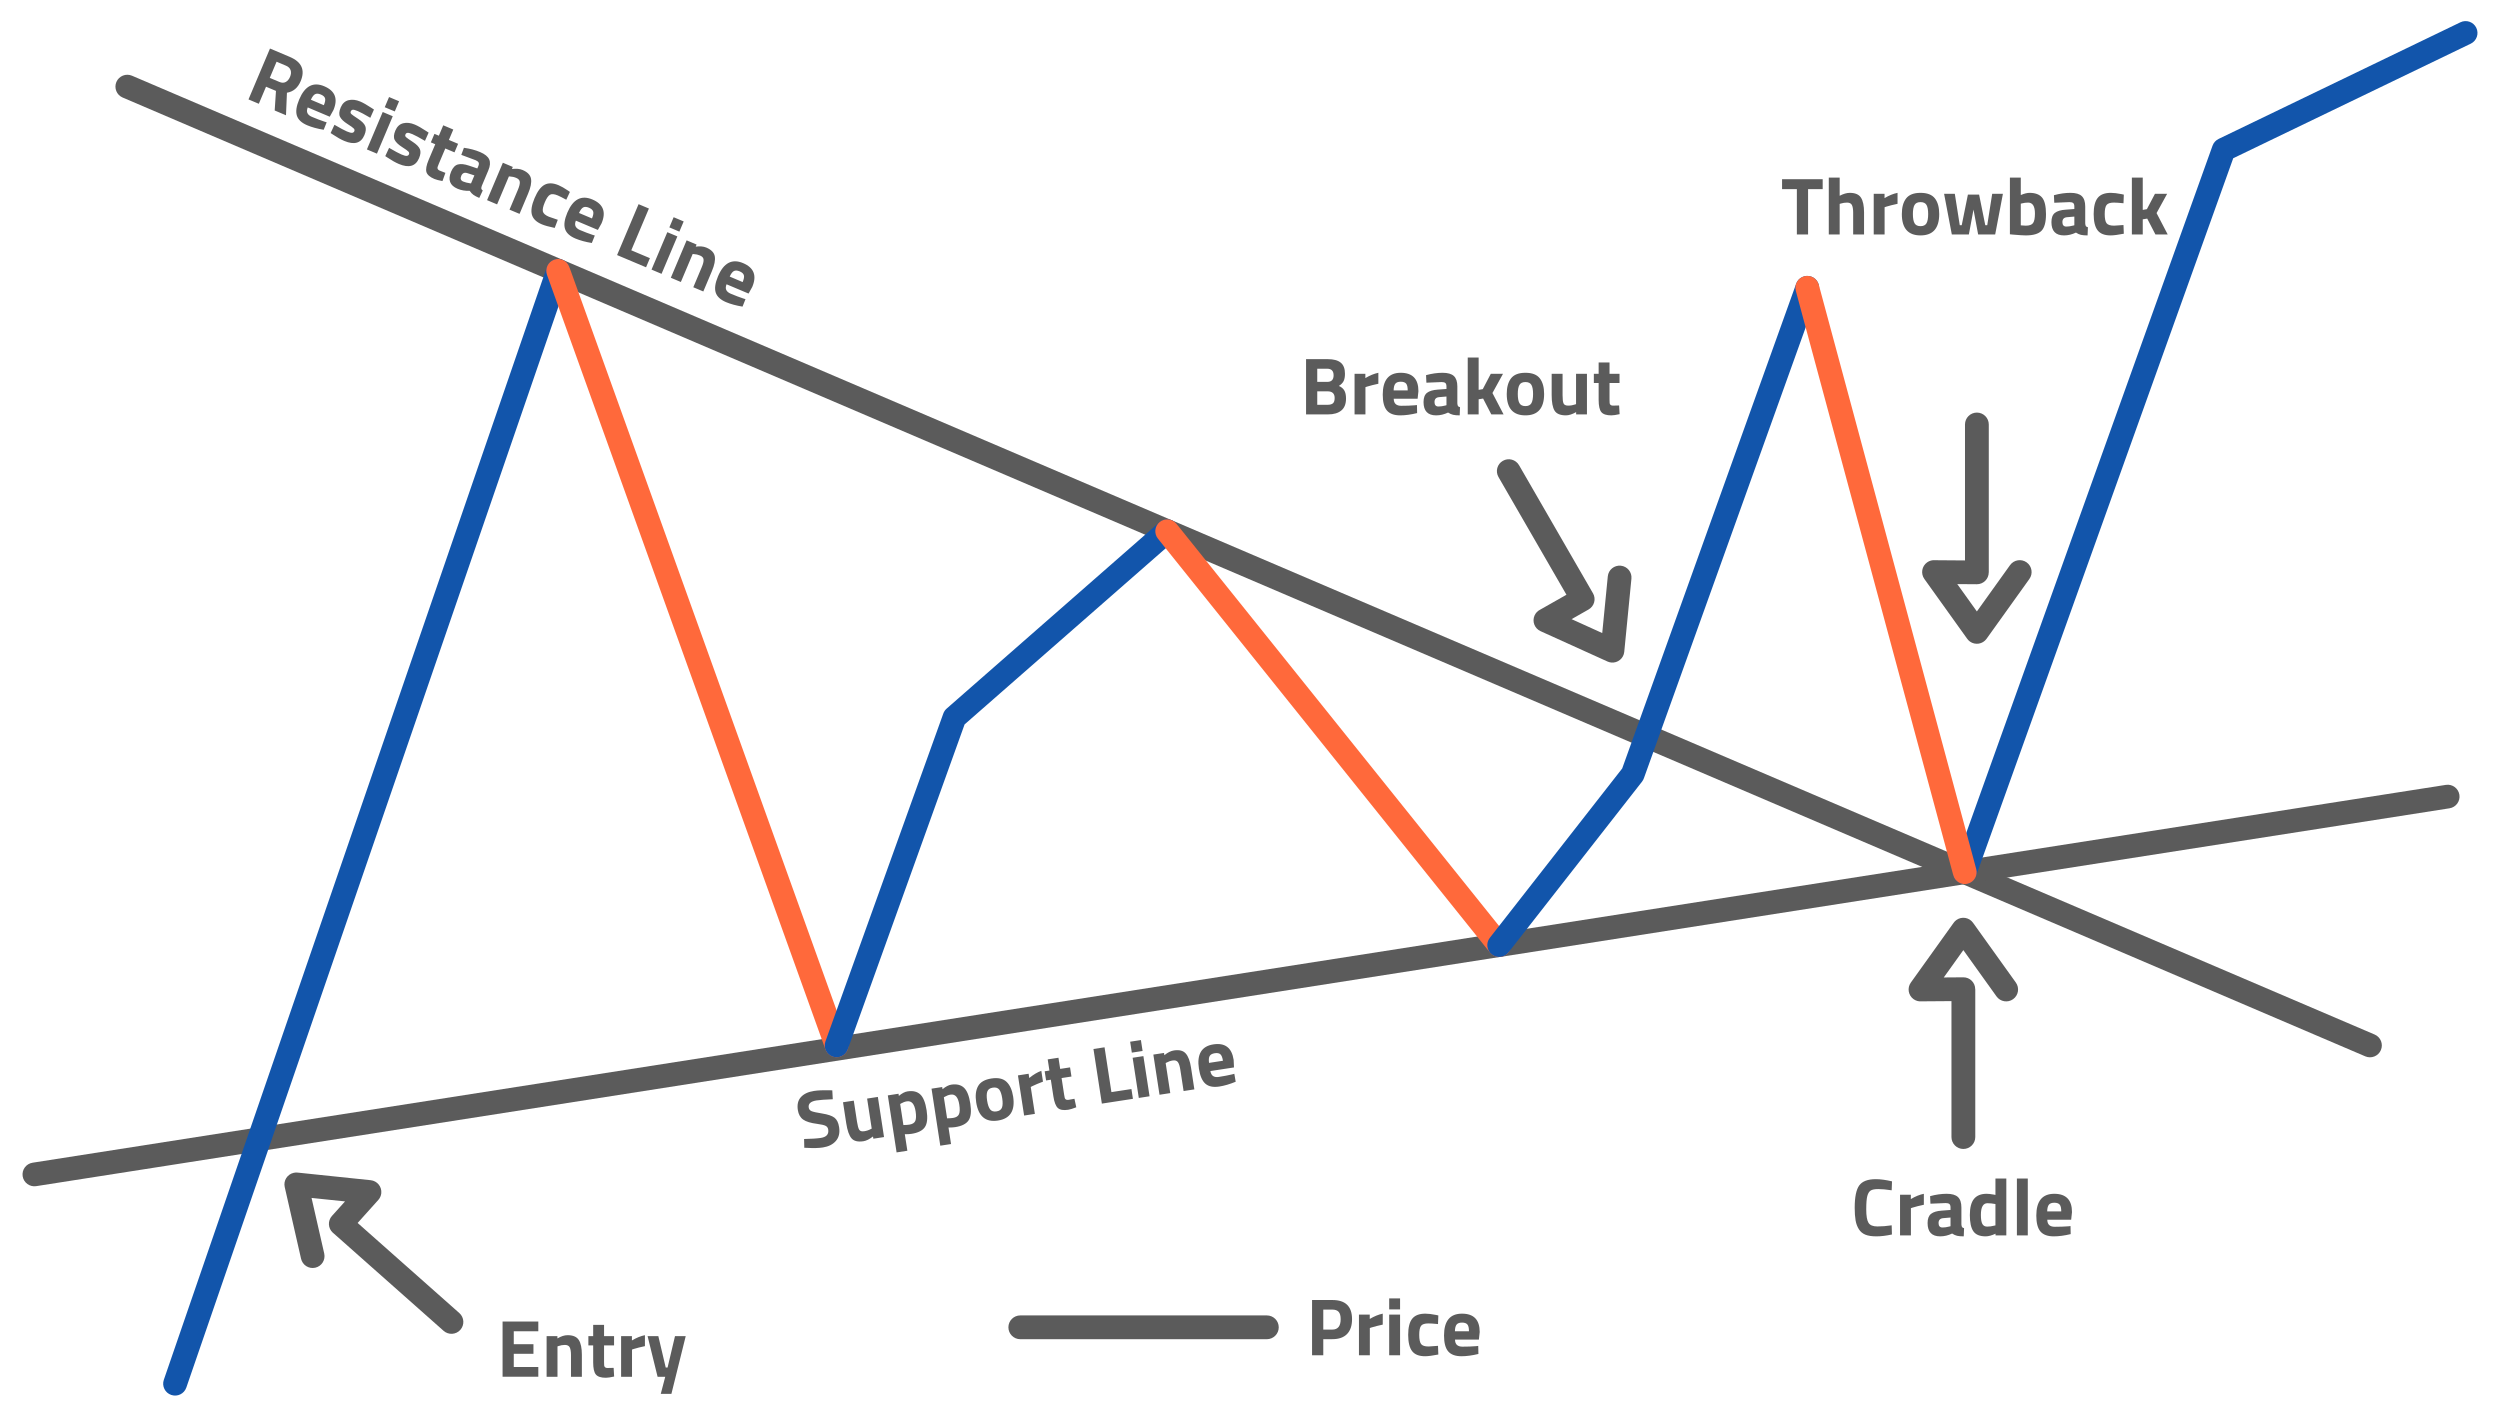 <?xml version="1.0" encoding="UTF-8"?>
<!DOCTYPE svg PUBLIC "-//W3C//DTD SVG 1.1//EN" "http://www.w3.org/Graphics/SVG/1.1/DTD/svg11.dtd">
<!-- Creator: CorelDRAW 2018 (64-Bit) -->
<svg xmlns="http://www.w3.org/2000/svg" xml:space="preserve" width="630px" height="357px" version="1.1" style="shape-rendering:geometricPrecision; text-rendering:geometricPrecision; image-rendering:optimizeQuality; fill-rule:evenodd; clip-rule:evenodd"
viewBox="0 0 12080.8 6845.8"
 xmlns:xlink="http://www.w3.org/1999/xlink">
 <defs>
  <style type="text/css">
   <![CDATA[
    .fil0 {fill:none}
    .fil2 {fill:#1255ab;fill-rule:nonzero}
    .fil1 {fill:#5B5B5B;fill-rule:nonzero}
    .fil3 {fill:#ff693b;fill-rule:nonzero}
   ]]>
  </style>
 </defs>
 <g id="Layer_x0020_1">
  <g id="_2737855682928">
   <rect class="fil0" width="12080.8" height="6845.8"/>
   <path class="fil1" d="M592.8 471.4c-29.2,-12.4 -42.8,-46.1 -30.4,-75.3 12.5,-29.1 46.2,-42.7 75.3,-30.3l10837.2 4633.3c29.2,12.4 42.8,46.1 30.3,75.3 -12.4,29.1 -46.1,42.7 -75.2,30.3l-10837.2 -4633.3z"/>
   <path class="fil1" d="M174.9 5731.9c-31.2,4.8 -60.5,-16.6 -65.4,-47.9 -4.8,-31.3 16.6,-60.5 47.9,-65.4l11661.8 -1825.8c31.2,-4.9 60.5,16.6 65.4,47.9 4.8,31.2 -16.6,60.5 -47.9,65.3l-11661.8 1825.9z"/>
   <path class="fil1" d="M1285.5 419l-34.8 82.5 -49.9 -21.1 103.9 -245.9 95.4 40.3c57.9,24.4 75.5,63.6 52.7,117.7 -13.6,32 -35.6,50.6 -66.2,55.6l-4.6 108.9 -54.6 -23.1 6.2 -94.6 -48.1 -20.3zm64.4 -23.1c11.8,5 22.1,5.1 30.9,0.3 8.9,-4.8 15.8,-13.1 20.8,-24.9 5,-11.8 5.9,-22.5 2.7,-32.1 -3.2,-9.6 -10.6,-16.8 -22.2,-21.7l-45.6 -19.3 -32.9 78.2 46.3 19.5zm137.2 123.2c-4.5,11.2 -4.9,20.4 -1.3,27.8 3.6,7.3 10.7,13.2 21.3,17.7 22.4,9.5 42.7,17.2 60.9,23.2l10.6 3.2 -14.4 36.1c-30.6,-5 -57.1,-12.2 -79.5,-21.7 -27.2,-11.5 -44,-27.1 -50.1,-46.7 -6.2,-19.7 -2.5,-45.8 11.3,-78.3 27.4,-64.9 67.7,-86.1 121,-63.6 52.6,22.2 67.4,60.6 44.4,115.1l-17.9 32.1 -106.3 -44.9zm77.8 -10.7c6.1,-14.4 8.1,-25.5 5.9,-33.1 -2.2,-7.6 -9,-13.8 -20.5,-18.6 -11.5,-4.9 -20.8,-5.3 -28,-1.4 -7.2,3.9 -13.8,12.8 -20,26.7l62.6 26.4zm224.5 60.8c-28.2,-16.5 -48.3,-27.3 -60.3,-32.3 -11.9,-5.1 -20.1,-7.2 -24.5,-6.5 -4.4,0.6 -7.6,3.3 -9.6,8 -2,4.8 -1,9 2.9,12.8 4,3.8 14.9,11.5 32.8,23.2 18,11.7 29.4,23.3 34.2,34.7 4.8,11.4 3.5,26.1 -4,43.9 -16.5,39.1 -49,48.4 -97.5,27.9 -15.9,-6.7 -34.3,-17 -55.1,-31l-10.7 -7 18.6 -39.9c28.2,16.5 48.2,27.2 59.9,32.1 11.7,5 20.2,7.2 25.3,6.7 5.2,-0.5 8.8,-3.1 10.7,-7.7 2,-4.6 1.2,-8.9 -2.4,-12.9 -3.5,-4.1 -14,-11.6 -31.3,-22.6 -17.4,-11.1 -29.1,-22.3 -35.1,-33.6 -6,-11.4 -5,-26.6 3.1,-45.8 8.1,-19.2 20.8,-30.9 37.9,-35.1 17.1,-4.3 36,-2.1 56.5,6.5 14.2,6 32.6,16.5 55.3,31.5l11 7.2 -17.7 39.9zm-16.4 152.9l76.4 -180.9 48.5 20.5 -76.4 180.8 -48.5 -20.4zm86.2 -204l20.8 -49.2 48.4 20.4 -20.7 49.2 -48.5 -20.4zm194.3 162.6c-28.3,-16.5 -48.4,-27.3 -60.3,-32.3 -12,-5.1 -20.1,-7.2 -24.5,-6.5 -4.5,0.6 -7.7,3.4 -9.6,8.1 -2,4.7 -1,8.9 2.9,12.7 3.9,3.8 14.9,11.5 32.8,23.2 17.9,11.7 29.3,23.3 34.2,34.7 4.8,11.4 3.5,26.1 -4.1,43.9 -16.5,39.1 -49,48.4 -97.4,27.9 -15.9,-6.7 -34.3,-17 -55.2,-31l-10.6 -7 18.5 -39.9c28.3,16.5 48.3,27.2 60,32.1 11.7,5 20.1,7.2 25.3,6.7 5.2,-0.5 8.8,-3.1 10.7,-7.7 1.9,-4.5 1.1,-8.9 -2.4,-12.9 -3.6,-4.1 -14,-11.6 -31.4,-22.6 -17.3,-11.1 -29,-22.3 -35,-33.6 -6,-11.3 -5,-26.6 3.1,-45.8 8.1,-19.1 20.7,-30.9 37.9,-35.1 17.1,-4.3 35.9,-2.1 56.4,6.5 14.3,6.1 32.7,16.5 55.4,31.5l11 7.2 -17.7 39.9zm142.8 55.6l-44.5 -18.8 -31.4 74.1c-3,7.3 -5,12.5 -5.9,15.6 -0.9,3.2 -0.7,6.4 0.7,9.5 1.4,3.1 4.5,5.7 9.3,7.7l27.8 10.9 -14.2 39.7c-17.7,-3.3 -30.7,-6.6 -39.2,-10.2 -21.7,-9.2 -34.4,-20.3 -38.3,-33.4 -3.8,-13.2 -0.2,-32.9 10.9,-59.2l31.8 -75.2 -21.4 -9 17.5 -41.2 21.3 9 21.2 -50.3 48.5 20.5 -21.2 50.2 44.5 18.8 -17.4 41.3zm163.5 86.9l-31.7 75.3c-2,6 -2.7,10.4 -2.2,13.3 0.4,2.9 2.8,5.8 6.9,8.7l-16.8 36c-12.3,-5.2 -21.8,-10.2 -28.4,-15 -6.7,-4.8 -12.7,-11.3 -18,-19.5 -20.9,1.1 -40.5,-2.2 -58.5,-9.8 -37.4,-15.8 -47.8,-43.5 -31.1,-83 8.2,-19.3 19.2,-30.8 32.9,-34.5 13.8,-3.7 31.7,-1.8 53.8,5.8l39.9 13.5 4.8 -11.2c3.1,-7.5 3.6,-13.3 1.4,-17.5 -2.2,-4.2 -7,-7.9 -14.5,-11.1l-69.2 -25.8 12.7 -34.2c28.8,3.9 54.8,10.7 78.1,20.6 23.2,9.8 38,21.7 44.1,35.7 6.2,13.9 4.8,31.5 -4.2,52.7zm-101.5 13.4c-14,-4.5 -23.8,-0.1 -29.4,13.2 -5.6,13.2 -2.5,22.4 9.3,27.4 9.2,3.8 19.8,6.6 31.9,8.3l6 0.8 16.3 -38.7 -34.1 -11zm143.8 151.1l-48.5 -20.5 76.4 -180.8 48.1 20.3 -4.3 10.1c20.5,-2.7 37.6,-1.2 51.3,4.6 24.2,10.2 37.8,24.4 40.9,42.5 3.2,18.1 -1.5,41.9 -14,71.6l-41.4 98 -48.5 -20.4 40.8 -96.6c6.5,-15.5 9.5,-27.6 9,-36.5 -0.5,-8.9 -6.2,-15.6 -17,-20.2 -9.9,-4.2 -20.2,-6.5 -30.7,-7l-5 -0.4 -57.1 135.3zm297.4 -92.6c12.5,5.3 27.8,14 45.7,26.1l8.8 6.3 -17.6 37.7c-18.3,-10 -32,-16.9 -41.1,-20.8 -16.7,-7 -29.2,-8.1 -37.6,-3.3 -8.5,4.8 -16.9,17.1 -25.2,36.9 -8.4,19.8 -11.4,34.5 -9.1,44.1 2.4,9.7 12,18.1 28.9,25.2l43.1 14.8 -14.9 39.3c-27.9,-5.8 -48.6,-11.6 -62.1,-17.3 -26.8,-11.3 -42.8,-26.9 -48.2,-46.9 -5.3,-20 -1,-46.7 13.1,-80 14,-33.2 30.2,-54.7 48.6,-64.5 18.3,-9.7 40.8,-8.9 67.6,2.4zm83.3 171.1c-4.5,11.2 -4.9,20.5 -1.3,27.8 3.6,7.3 10.7,13.2 21.3,17.7 22.4,9.5 42.7,17.2 60.9,23.2l10.6 3.2 -14.4 36.1c-30.6,-4.9 -57.1,-12.2 -79.5,-21.6 -27.2,-11.5 -44,-27.1 -50.1,-46.8 -6.2,-19.6 -2.5,-45.8 11.3,-78.3 27.4,-64.9 67.7,-86.1 121,-63.6 52.6,22.2 67.4,60.6 44.4,115.1l-17.9 32.1 -106.3 -44.9zm77.8 -10.6c6.1,-14.5 8.1,-25.5 5.9,-33.1 -2.2,-7.6 -9,-13.8 -20.5,-18.7 -11.4,-4.8 -20.8,-5.3 -28,-1.4 -7.2,4 -13.8,12.9 -20,26.8l62.6 26.4zm261.3 236.1l-140 -59.1 103.9 -246 49.9 21.1 -85.2 201.8 90 38 -18.6 44.2zm26.4 11.1l76.4 -180.8 48.5 20.4 -76.4 180.9 -48.5 -20.5zm86.2 -204l20.7 -49.2 48.5 20.5 -20.8 49.2 -48.4 -20.5zm55.6 263.9l-48.5 -20.5 76.4 -180.8 48.1 20.3 -4.2 10.1c20.4,-2.7 37.5,-1.2 51.3,4.6 24.1,10.2 37.7,24.4 40.9,42.5 3.1,18 -1.5,41.9 -14.1,71.6l-41.4 98 -48.4 -20.4 40.7 -96.6c6.6,-15.5 9.6,-27.6 9,-36.5 -0.5,-8.9 -6.1,-15.6 -17,-20.2 -9.9,-4.2 -20.1,-6.5 -30.7,-7l-5 -0.4 -57.1 135.3zm220.8 11c-4.4,11.2 -4.8,20.4 -1.3,27.8 3.6,7.3 10.7,13.2 21.3,17.7 22.5,9.5 42.8,17.2 61,23.2l10.6 3.2 -14.4 36.1c-30.6,-5 -57.1,-12.2 -79.5,-21.6 -27.3,-11.6 -44,-27.1 -50.2,-46.8 -6.2,-19.7 -2.4,-45.8 11.3,-78.3 27.4,-64.9 67.8,-86.1 121.1,-63.6 52.6,22.2 67.3,60.6 44.3,115.1l-17.8 32.1 -106.4 -44.9zm77.8 -10.6c6.2,-14.5 8.1,-25.5 5.9,-33.1 -2.2,-7.7 -9,-13.9 -20.4,-18.7 -11.5,-4.8 -20.8,-5.3 -28,-1.4 -7.2,3.9 -13.9,12.8 -20,26.7l62.5 26.5z"/>
   <path class="fil1" d="M3946 5317.6c-28.2,4.3 -40.9,15.8 -38,34.4 1.2,8.3 5.7,14.1 13.4,17.4 7.6,3.3 25,7.2 52,11.5 27,4.3 46.5,10.9 58.5,19.8 11.9,8.9 19.6,24.2 22.9,45.9 4.3,27.7 -0.9,50 -15.6,66.8 -14.6,16.8 -35.5,27.3 -62.7,31.5 -20.2,3.1 -45.3,3.8 -75.5,2l-14.4 -0.5 -1 -42.4c35.4,-0.7 62.3,-2.4 80.7,-5.2 27.4,-4.2 39.4,-17.7 35.9,-40.5 -1.3,-8.3 -5.5,-14.3 -12.5,-17.9 -7.1,-3.7 -20.5,-6.8 -40.2,-9.4 -31.3,-3.9 -54,-10.8 -68.1,-20.7 -14.1,-9.9 -22.8,-25.3 -26,-46.2 -4.1,-26.4 0.9,-47.3 15,-62.7 14,-15.4 35,-25.3 63,-29.6 19.1,-2.9 43.9,-4.1 74.1,-3.4l14.4 0.6 2.3 42.9c-37.2,1.5 -63.2,3.4 -78.2,5.7zm244.1 -8.9l52 -8 29.8 194 -51.6 7.9 -1.7 -10.8c-17,13.2 -32.4,20.9 -46.1,23 -26.9,4.1 -46.1,-0.6 -57.7,-14 -11.6,-13.5 -20.1,-37.6 -25.5,-72.6l-15.6 -101.7 52 -7.9 15.7 102.4c3,19.2 6.5,32 10.7,38.5 4.2,6.5 12.2,8.8 24.1,7 11.4,-1.7 21.9,-5.2 31.4,-10.4l4.8 -2.3 -22.3 -145.1zm142.5 260.1l-42.4 -275.5 51.7 -8 1.6 10.5c15.2,-12.7 29.2,-20 41.9,-21.9 26.1,-4 46.6,0.8 61.4,14.6 14.8,13.7 25.1,39.4 30.9,76.9 5.8,37.5 2.9,64.6 -8.5,81.3 -11.5,16.8 -32.9,27.5 -64.2,32.3 -8.5,1.3 -17.8,2 -27.9,1.9l-4.8 0 12.3 79.9 -52 8zm49.9 -246.8c-9.6,1.5 -19,4.9 -28.3,10.3l-4.3 2.7 15.6 101.6c11.9,-0.2 21.5,-0.9 28.7,-2 15,-2.3 24.6,-8.3 28.8,-17.9 4.2,-9.7 4.7,-25.1 1.5,-46.3 -5.5,-35.7 -19.5,-51.8 -42,-48.4zm161.2 214.4l-42.3 -275.6 51.6 -7.9 1.6 10.5c15.3,-12.7 29.2,-20 41.9,-22 26.1,-4 46.6,0.9 61.4,14.6 14.9,13.8 25.2,39.4 30.9,76.9 5.8,37.5 2.9,64.7 -8.5,81.4 -11.5,16.7 -32.9,27.5 -64.2,32.3 -8.5,1.3 -17.8,1.9 -27.9,1.9l-4.8 -0.1 12.3 80 -52 8zm49.9 -246.8c-9.6,1.4 -19,4.9 -28.2,10.3l-4.4 2.6 15.6 101.7c11.9,-0.2 21.5,-0.9 28.7,-2 15,-2.3 24.6,-8.3 28.8,-18 4.3,-9.6 4.7,-25 1.5,-46.3 -5.5,-35.7 -19.5,-51.8 -42,-48.3zm132.7 -40.9c11,-19.8 32.6,-32.2 64.6,-37.1 32.1,-5 56.4,0.4 72.8,16 16.5,15.6 27.1,39.5 32.1,71.5 10.4,68.1 -14.1,106.7 -73.6,115.8 -59.5,9.2 -94.5,-20.3 -105,-88.3 -4.9,-32.1 -1.9,-58.1 9.1,-77.9zm58.4 112.4c6.8,8.5 17,11.7 30.7,9.6 13.7,-2.1 22.5,-8.2 26.4,-18.4 3.8,-10.1 4.3,-25.1 1.2,-45 -3.1,-20 -8,-34 -14.6,-42.3 -6.7,-8.2 -17,-11.3 -30.7,-9.2 -13.7,2.1 -22.5,8.1 -26.4,18 -3.9,9.8 -4.3,24.8 -1.3,44.7 3.1,19.9 8,34.1 14.7,42.6zm164.1 29.6l-29.8 -194 51.6 -8 3.1 20.6c19.8,-16.3 39.2,-27.9 58.3,-34.8l8 52.4c-20.3,7.7 -37.6,14.9 -51.9,21.9l-7.3 3.9 20 130 -52 8zm228.8 -188.5l-47.7 7.3 12.2 79.6c1.2,7.8 2.2,13.2 3.1,16.4 0.9,3.2 2.8,5.8 5.6,7.7 2.8,1.9 6.8,2.5 12,1.7l29.3 -5.3 8.8 41.2c-16.8,6.5 -29.7,10.5 -38.7,11.9 -23.3,3.6 -40,0.8 -50.2,-8.4 -10.1,-9.2 -17.4,-27.8 -21.7,-56l-12.4 -80.8 -22.9 3.6 -6.8 -44.3 22.9 -3.5 -8.3 -54 52 -7.9 8.3 53.9 47.7 -7.3 6.8 44.2zm297 107.7l-150.1 23.1 -40.6 -263.9 53.6 -8.2 33.2 216.5 96.7 -14.8 7.2 47.3zm28.4 -4.3l-29.8 -194.1 52 -8 29.8 194.1 -52 8zm-33.7 -218.9l-8.1 -52.8 52 -8 8.1 52.8 -52 8zm185.8 195.5l-52 8 -29.8 -194.1 51.6 -7.9 1.7 10.9c16,-13.1 31.4,-20.8 46.1,-23 25.9,-4 44.9,0.9 57.1,14.7 12.2,13.7 20.7,36.5 25.6,68.3l16.1 105.2 -52 8 -15.9 -103.6c-2.5,-16.6 -6.3,-28.5 -11.4,-35.8 -5.1,-7.3 -13.5,-10.1 -25.1,-8.3 -10.7,1.6 -20.6,5 -29.9,10.2l-4.4 2.2 22.3 145.2zm193.8 -106.5c2.1,11.9 6.6,20 13.5,24.4 6.9,4.4 16,5.7 27.4,3.9 24.1,-3.7 45.4,-7.8 64.1,-12.2l10.7 -2.9 6.6 38.4c-28.6,11.8 -55,19.5 -79,23.2 -29.3,4.5 -51.7,0 -67.2,-13.5 -15.6,-13.5 -26.1,-37.7 -31.5,-72.6 -10.7,-69.6 12.6,-108.8 69.8,-117.6 56.4,-8.7 89.1,16.2 98,74.7l1.7 36.7 -114.1 17.5zm60.7 -49.8c-2.4,-15.5 -6.5,-26 -12.4,-31.3 -5.8,-5.3 -14.9,-7 -27.2,-5.1 -12.3,1.9 -20.5,6.4 -24.5,13.5 -4.1,7.1 -5.1,18.2 -3.1,33.2l67.2 -10.3z"/>
   <path class="fil1" d="M4930.4 6471.5c-31.8,0 -57.5,-25.7 -57.5,-57.5 0,-31.8 25.7,-57.5 57.5,-57.5l1191.3 0c31.8,0 57.6,25.7 57.6,57.5 0,31.8 -25.8,57.5 -57.6,57.5l-1191.3 0z"/>
   <path class="fil1" d="M6438.5 6471.3l-44 0 0 77.8 -54.2 0 0 -267 98.2 0c63.3,0 95,30.9 95,92.6 0,31.2 -8,55.1 -24.1,71.7 -16.1,16.6 -39.8,24.9 -70.9,24.9zm-44 -46.3l43.6 0c27,0 40.4,-16.8 40.4,-50.3 0,-16.5 -3.2,-28.3 -9.8,-35.5 -6.5,-7.2 -16.7,-10.8 -30.6,-10.8l-43.6 0 0 96.6zm172.4 124.1l0 -196.4 52.2 0 0 20.9c22,-13.1 42.9,-21.6 62.8,-25.6l0 53c-21.2,4.5 -39.4,9.1 -54.6,13.8l-7.8 2.7 0 131.6 -52.6 0zm146.1 0l0 -196.4 52.6 0 0 196.4 -52.6 0zm0 -221.5l0 -53.4 52.6 0 0 53.4 -52.6 0zm174.7 20.4c13.6,0 31,2.1 52.2,6.3l10.6 2.4 -1.6 41.6c-20.6,-2.1 -36,-3.1 -45.9,-3.1 -18.1,0 -30,3.8 -35.9,11.5 -5.9,7.8 -8.9,22.4 -8.9,43.8 0,21.5 3,36.2 8.9,44.2 5.9,8 18,12 36.3,12l45.5 -3.2 1.6 42c-28,5.5 -49.3,8.3 -64,8.3 -29,0 -49.9,-8.2 -62.6,-24.6 -12.7,-16.3 -19.1,-42.6 -19.1,-78.7 0,-36.1 6.6,-62.2 19.7,-78.3 13.1,-16.1 34.1,-24.2 63.2,-24.2zm143.3 125.3c0.3,12 3.5,20.7 9.6,26.1 6.2,5.4 15,8.1 26.5,8.1 24.4,0 46.1,-0.8 65.2,-2.4l11 -1.2 0.8 38.9c-30.1,7.3 -57.3,11 -81.7,11 -29.6,0 -51,-7.9 -64.4,-23.6 -13.3,-15.7 -20,-41.2 -20,-76.5 0,-70.5 28.9,-105.7 86.8,-105.7 57,0 85.6,29.6 85.6,88.8l-4 36.5 -115.4 0zm67.5 -40.1c0,-15.7 -2.5,-26.6 -7.4,-32.7 -5,-6.2 -13.7,-9.3 -26.1,-9.3 -12.5,0 -21.2,3.2 -26.3,9.6 -5.1,6.5 -7.8,17.3 -8.1,32.4l67.9 0z"/>
   <path class="fil1" d="M9741.3 4748.1c18.4,25.8 12.5,61.7 -13.3,80.2 -25.8,18.5 -61.7,12.6 -80.2,-13.3l-160.3 -223.8 -94.6 132.2 94.5 -0.7c31.6,-0.2 57.4,25.4 57.5,57l0 0.3 0.3 0 0 714.6c0,31.8 -25.8,57.6 -57.6,57.6 -31.7,0 -57.5,-25.8 -57.5,-57.6l0 -656.9 -144.5 1.1c-13.2,1.2 -26.9,-2.1 -38.6,-10.5 -25.8,-18.5 -31.7,-54.4 -13.2,-80.2l206.2 -288c3.7,-5.4 8.4,-10.3 14,-14.4 25.8,-18.4 61.8,-12.5 80.2,13.3l207.1 289.1z"/>
   <path class="fil1" d="M9142.4 5965.5c-27.8,6 -52.8,9 -75,9 -22.3,0 -40.1,-2.7 -53.4,-8.2 -13.4,-5.5 -23.9,-14.3 -31.4,-26.3 -7.6,-12 -12.9,-26.2 -15.8,-42.4 -2.8,-16.2 -4.3,-36.7 -4.3,-61.3 0,-51.5 7.3,-87.5 21.8,-107.7 14.5,-20.3 41.3,-30.5 80.3,-30.5 22.5,0 48.6,3.6 78.2,10.6l-1.6 43.2c-25.9,-3.9 -47.5,-5.9 -64.6,-5.9 -17.2,0 -29.4,2.3 -36.7,6.9 -7.3,4.6 -12.8,13.3 -16.3,26.1 -3.6,12.8 -5.3,34.7 -5.3,65.6 0,30.9 3.6,52.3 10.8,64.2 7.2,11.9 21.6,17.8 43.2,17.8 21.6,0 44.5,-1.8 68.9,-5.5l1.2 44.4zm39.2 4.3l0 -196.3 52.2 0 0 20.8c22,-13.1 43,-21.6 62.9,-25.5l0 53c-21.2,4.5 -39.4,9 -54.6,13.8l-7.9 2.7 0 131.5 -52.6 0zm296.5 -135l0 81.6c0.5,6.3 1.5,10.7 3.1,13.2 1.6,2.5 4.9,4.2 9.8,5.3l-1.5 39.6c-13.4,0 -24.1,-0.9 -32,-2.7 -8,-1.8 -16.1,-5.5 -24.2,-11 -18.8,9.2 -38.1,13.7 -57.7,13.7 -40.6,0 -60.9,-21.4 -60.9,-64.4 0,-20.9 5.7,-35.7 16.9,-44.5 11.3,-8.8 28.5,-14 51.8,-15.5l42.1 -3.2 0 -12.1c0,-8.1 -1.9,-13.7 -5.5,-16.7 -3.7,-3 -9.6,-4.5 -17.7,-4.5l-73.8 3.1 -1.6 -36.5c28,-7.6 54.7,-11.4 79.9,-11.4 25.3,0 43.5,5.2 54.6,15.7 11.1,10.5 16.7,27.2 16.7,50.3zm-88.4 51.8c-14.6,1.3 -22,9.2 -22,23.5 0,14.5 6.5,21.6 19.3,21.6 9.9,0 20.8,-1.5 32.6,-4.7l5.9 -1.5 0 -42 -35.8 3.1zm305.5 -191.6l0 274.8 -52.2 0 0 -8.2c-18.3,8.6 -34.2,12.9 -47.5,12.9 -28.6,0 -48.4,-8.2 -59.7,-24.7 -11.3,-16.5 -16.9,-42.6 -16.9,-78.3 0,-35.8 6.8,-61.8 20.2,-78.2 13.5,-16.3 33.9,-24.5 61.1,-24.5 8.4,0 20,1.3 34.9,3.9l7.5 1.6 0 -79.3 52.6 0zm-58.1 227.7l5.5 -1.2 0 -103.2c-14.4,-2.6 -27.2,-4 -38.5,-4 -21.2,0 -31.8,18.9 -31.8,56.6 0,20.4 2.4,34.9 7.1,43.6 4.7,8.6 12.5,12.9 23.3,12.9 10.9,0 22.4,-1.5 34.4,-4.7zm109.2 47.1l0 -274.8 52.6 0 0 274.8 -52.6 0zm146.8 -75.7c0.3,12 3.5,20.7 9.6,26.1 6.2,5.3 15,8 26.5,8 24.4,0 46.1,-0.8 65.2,-2.3l11 -1.2 0.8 38.9c-30.1,7.3 -57.3,10.9 -81.7,10.9 -29.6,0 -51,-7.8 -64.4,-23.5 -13.3,-15.7 -20,-41.2 -20,-76.6 0,-70.4 28.9,-105.6 86.8,-105.6 57,0 85.6,29.6 85.6,88.7l-4 36.6 -115.4 0zm67.5 -40.1c0,-15.7 -2.4,-26.6 -7.4,-32.8 -5,-6.1 -13.7,-9.2 -26.1,-9.2 -12.5,0 -21.2,3.2 -26.3,9.6 -5.1,6.4 -7.8,17.2 -8.1,32.4l67.9 0z"/>
   <path class="fil1" d="M2428.6 6653l0 -267 172.7 0 0 47.2 -118.6 0 0 62.4 95.1 0 0 46.3 -95.1 0 0 64 118.6 0 0 47.1 -172.7 0zm265.4 0l-52.6 0 0 -196.3 52.2 0 0 11c17.8,-10.5 34.2,-15.7 49.1,-15.7 26.2,0 44.2,7.7 54.2,23.2 9.9,15.4 14.9,39.2 14.9,71.4l0 106.4 -52.6 0 0 -104.8c0,-16.7 -2,-29.1 -5.9,-37.1 -4,-8 -11.8,-12 -23.6,-12 -10.7,0 -21.1,1.9 -31,5.5l-4.7 1.6 0 146.8zm273.3 -151.5l-48.3 0 0 80.5c0,7.8 0.2,13.4 0.6,16.7 0.4,3.2 1.8,6.1 4.3,8.4 2.5,2.4 6.3,3.5 11.6,3.5l29.8 -0.7 2.4 42c-17.6,3.9 -30.9,5.9 -40.1,5.9 -23.5,0 -39.6,-5.3 -48.3,-15.9 -8.6,-10.6 -12.9,-30.2 -12.9,-58.7l0 -81.7 -23.2 0 0 -44.8 23.2 0 0 -54.6 52.6 0 0 54.6 48.3 0 0 44.8zm34.1 151.5l0 -196.3 52.3 0 0 20.8c22,-13.1 42.9,-21.6 62.8,-25.5l0 53c-21.2,4.5 -39.4,9 -54.6,13.8l-7.8 2.7 0 131.5 -52.7 0zm128 -196.3l51.9 0 35.7 151.6 9 0 35.8 -151.6 51.8 0 -69.1 278.8 -51.4 0 21.6 -82.5 -37 0 -48.3 -196.3z"/>
   <path class="fil1" d="M9713.2 2730.9c18.5,-25.8 54.4,-31.8 80.2,-13.3 25.8,18.5 31.7,54.4 13.2,80.2l-207 289.1c-18.4,25.8 -54.4,31.8 -80.2,13.3 -5.6,-4.1 -10.3,-9 -14,-14.4l-206.2 -288c-18.5,-25.8 -12.6,-61.7 13.2,-80.2 11.7,-8.4 25.4,-11.7 38.6,-10.5l144.5 1.1 0 -656.9c0,-31.8 25.7,-57.6 57.5,-57.6 31.8,0 57.5,25.8 57.5,57.6l0 714.6 -0.2 0 0 0.3c-0.1,31.6 -25.9,57.2 -57.5,57l-94.5 -0.7 94.6 132.2 160.3 -223.8z"/>
   <path class="fil1" d="M7769.4 2785c3.1,-31.5 31.2,-54.5 62.7,-51.4 31.5,3.1 54.6,31.1 51.5,62.6l-34.7 353.9c-3.1,31.5 -31.2,54.5 -62.7,51.5 -6.4,-0.7 -12.4,-2.3 -18,-4.8l-323.8 -146.8c-28.9,-13 -41.8,-47.1 -28.8,-76 5.6,-12.4 15.1,-21.9 26.4,-27.6l127.6 -72.4 -328.5 -568.9c-15.7,-27.4 -6.3,-62.5 21.2,-78.2 27.4,-15.8 62.4,-6.3 78.2,21.1l355.7 616.2 1.8 2.9c15.7,27.6 6,62.6 -21.6,78.2l-82 46.6 148.1 67.2 26.9 -274.1z"/>
   <path class="fil1" d="M1566.8 6057.5c6.9,30.9 -12.5,61.6 -43.4,68.5 -30.9,7 -61.6,-12.5 -68.6,-43.4l-79 -346.6c-7,-30.9 12.5,-61.6 43.4,-68.5 6.2,-1.4 12.4,-1.8 18.4,-1.2l353.6 36.8c31.6,3.3 54.5,31.4 51.3,63 -1.3,12.5 -6.6,23.8 -14.5,32.5l-99.8 111.1 491.5 435.5c23.7,21 25.9,57.2 4.9,80.9 -20.9,23.7 -57.2,25.9 -80.9,5l-531.9 -471.4 -3.4 -2.8c-23.6,-21.3 -25.5,-57.6 -4.3,-81.2l63.2 -70.1 -161.8 -16.8 61.3 268.7z"/>
   <path class="fil2" d="M900.4 6705.1c-10.3,30.1 -43,46 -73,35.7 -30.1,-10.2 -46.1,-43 -35.8,-73l1851.1 -5377.8c10.3,-30 43,-46 73.1,-35.7 30,10.3 46,43 35.7,73l-1851.1 5377.8z"/>
   <path class="fil3" d="M4096.6 5032.6c10.7,29.8 -4.8,62.6 -34.6,73.2 -29.8,10.7 -62.6,-4.8 -73.3,-34.6l-1345.5 -3743.2c-10.7,-29.8 4.8,-62.6 34.6,-73.2 29.8,-10.7 62.6,4.8 73.2,34.6l1345.6 3743.2z"/>
   <path class="fil2" d="M4096.6 5071.2c-10.7,29.8 -43.5,45.3 -73.3,34.6 -29.7,-10.6 -45.2,-43.4 -34.6,-73.2l569.7 -1584.7c3.4,-9.5 9.1,-17.6 16.2,-23.8l1027.8 -900.3c23.9,-20.8 60.1,-18.4 80.9,5.4 20.9,23.8 18.5,60.1 -5.3,80.9l-1016.8 890.5 -564.6 1570.6z"/>
   <path class="fil3" d="M5595.5 2602.9c-19.9,-24.7 -16,-60.8 8.7,-80.6 24.7,-19.9 60.9,-16 80.7,8.7l1604.3 2000.1c19.8,24.7 15.9,60.8 -8.8,80.6 -24.7,19.9 -60.8,16 -80.6,-8.7l-1604.3 -2000.1z"/>
   <path class="fil2" d="M7289.6 4602.3c-19.4,25 -55.5,29.4 -80.4,9.9 -25,-19.5 -29.4,-55.5 -9.9,-80.4l639.7 -818.3 840.5 -2342.3c10.7,-29.7 43.5,-45.2 73.3,-34.6 29.7,10.7 45.2,43.5 34.6,73.3l-843 2349.2c-2,6.2 -5.2,12.3 -9.4,17.8l-645.4 825.4z"/>
   <path class="fil2" d="M9548.3 4234.1c-10.6,29.8 -43.5,45.3 -73.2,34.6 -29.8,-10.7 -45.3,-43.5 -34.6,-73.3l1251.3 -3491.7c5.3,-14.7 16,-25.9 29.1,-32.2l-0.1 -0.1 1168.9 -563.8c28.5,-13.7 62.8,-1.8 76.6,26.8 13.8,28.5 1.8,62.8 -26.7,76.6l-1147.9 553.6 -1243.4 3469.5z"/>
   <path class="fil3" d="M8677.9 1405.4c-8.2,-30.6 10,-62.1 40.7,-70.3 30.6,-8.2 62.1,10 70.3,40.6l761 2824.2c8.2,30.7 -10,62.2 -40.7,70.4 -30.6,8.2 -62.1,-10 -70.3,-40.7l-761 -2824.2z"/>
   <path class="fil1" d="M6311.3 1735.5l104.8 0c27.7,0 48.6,5.5 62.4,16.7 13.9,11.1 20.8,29.1 20.8,54 0,14.9 -2.2,26.7 -6.6,35.5 -4.5,8.8 -12.1,16.5 -22.8,23.3 11.8,5 20.5,12.2 26.1,21.6 5.6,9.5 8.4,22.6 8.4,39.3 0,25.9 -7.5,45.2 -22.7,57.7 -15.2,12.6 -36.5,18.9 -64,18.9l-106.4 0 0 -267zm103.6 155.5l-49.5 0 0 65.1 49.5 0c11.8,0 20.5,-2.3 26.1,-7 5.7,-4.7 8.5,-13.4 8.5,-25.9 0,-21.5 -11.5,-32.2 -34.6,-32.2zm-1.6 -109.2l-47.9 0 0 63.6 48.3 0c20.5,0 30.7,-10.6 30.7,-31.8 0,-21.2 -10.4,-31.8 -31.1,-31.8zm132.4 220.7l0 -196.3 52.2 0 0 20.8c22,-13.1 42.9,-21.6 62.8,-25.6l0 53c-21.2,4.5 -39.4,9.1 -54.6,13.8l-7.8 2.7 0 131.6 -52.6 0zm189.2 -75.8c0.3,12 3.5,20.7 9.7,26.1 6.1,5.4 14.9,8.1 26.5,8.1 24.3,0 46,-0.8 65.1,-2.4l11 -1.2 0.8 38.9c-30.1,7.3 -57.3,11 -81.6,11 -29.6,0 -51.1,-7.9 -64.4,-23.6 -13.4,-15.7 -20.1,-41.2 -20.1,-76.5 0,-70.5 29,-105.7 86.8,-105.7 57.1,0 85.6,29.6 85.6,88.8l-3.9 36.5 -115.5 0zm67.6 -40.1c0,-15.7 -2.5,-26.6 -7.5,-32.7 -5,-6.2 -13.7,-9.3 -26.1,-9.3 -12.4,0 -21.2,3.2 -26.3,9.7 -5.1,6.4 -7.8,17.2 -8.1,32.3l68 0zm239.9 -19.2l0 81.7c0.5,6.3 1.5,10.6 3.1,13.1 1.6,2.5 4.9,4.3 9.8,5.3l-1.5 39.7c-13.4,0 -24.1,-0.9 -32,-2.8 -8,-1.8 -16.1,-5.5 -24.2,-10.9 -18.8,9.1 -38.1,13.7 -57.7,13.7 -40.6,0 -60.9,-21.5 -60.9,-64.4 0,-20.9 5.7,-35.8 16.9,-44.6 11.3,-8.7 28.6,-13.9 51.9,-15.5l42 -3.1 0 -12.2c0,-8.1 -1.9,-13.7 -5.5,-16.7 -3.7,-3 -9.6,-4.5 -17.7,-4.5l-73.8 3.1 -1.6 -36.5c28,-7.6 54.7,-11.4 79.9,-11.4 25.3,0 43.5,5.3 54.6,15.7 11.1,10.5 16.7,27.3 16.7,50.3zm-88.4 51.8c-14.6,1.3 -22,9.2 -22,23.6 0,14.4 6.5,21.6 19.3,21.6 9.9,0 20.8,-1.6 32.6,-4.7l5.9 -1.6 0 -42 -35.8 3.1zm191.3 83.3l-52.7 0 0 -274.9 52.7 0 0 156.3 20 -3.5 38.8 -74.2 59 0 -51.1 93 53.8 103.3 -59.3 0 -39.6 -76.6 -21.6 3.5 0 73.1zm156.6 -174.2c13.9,-17.9 37.1,-26.9 69.5,-26.9 32.5,0 55.6,9 69.5,26.9 13.9,18 20.8,43.2 20.8,75.6 0,68.9 -30.1,103.3 -90.3,103.3 -60.2,0 -90.3,-34.4 -90.3,-103.3 0,-32.4 6.9,-57.6 20.8,-75.6zm40.7 120c5.3,9.4 14.9,14.1 28.8,14.1 13.9,0 23.5,-4.7 28.9,-14.1 5.3,-9.4 8,-24.2 8,-44.4 0,-20.1 -2.7,-34.8 -8,-44 -5.4,-9.1 -15,-13.7 -28.9,-13.7 -13.9,0 -23.5,4.6 -28.8,13.7 -5.4,9.2 -8.1,23.9 -8.1,44 0,20.2 2.7,35 8.1,44.4zm273.4 -142.1l52.7 0 0 196.3 -52.3 0 0 -11c-18.8,10.5 -35.2,15.7 -49,15.7 -27.3,0 -45.6,-7.5 -55,-22.6 -9.4,-15 -14.2,-40.2 -14.2,-75.6l0 -102.8 52.7 0 0 103.6c0,19.4 1.5,32.6 4.7,39.7 3.1,7 10.7,10.6 22.7,10.6 11.6,0 22.4,-1.9 32.6,-5.5l5.1 -1.6 0 -146.8zm210.1 44.7l-48.3 0 0 80.5c0,7.9 0.2,13.4 0.6,16.7 0.4,3.3 1.8,6.1 4.3,8.4 2.5,2.4 6.4,3.6 11.6,3.6l29.8 -0.8 2.4 42c-17.5,3.9 -30.9,5.9 -40,5.9 -23.6,0 -39.7,-5.3 -48.3,-15.9 -8.7,-10.6 -13,-30.2 -13,-58.7l0 -81.7 -23.2 0 0 -44.7 23.2 0 0 -54.6 52.6 0 0 54.6 48.3 0 0 44.7z"/>
   <path class="fil1" d="M8611.5 913.8l0 -47.9 196.3 0 0 47.9 -70.6 0 0 219.1 -54.2 0 0 -219.1 -71.5 0zm278.4 219.1l-52.6 0 0 -274.8 52.6 0 0 87.9c18.1,-9.4 34.3,-14.1 48.7,-14.1 26.2,0 44.2,7.7 54.2,23.2 9.9,15.4 14.9,39.2 14.9,71.4l0 106.4 -52.6 0 0 -105.2c0,-16.5 -2,-28.7 -5.9,-36.7 -3.9,-8 -11.8,-12 -23.6,-12 -10.2,0 -20.4,1.6 -30.6,4.7l-5.1 1.6 0 147.6zm164.5 0l0 -196.3 52.3 0 0 20.8c21.9,-13.1 42.9,-21.6 62.8,-25.5l0 53c-21.2,4.5 -39.4,9 -54.6,13.8l-7.9 2.7 0 131.5 -52.6 0zm156.7 -174.1c13.9,-17.9 37,-26.9 69.5,-26.9 32.5,0 55.6,9 69.5,26.9 13.9,17.9 20.8,43.1 20.8,75.6 0,68.8 -30.1,103.2 -90.3,103.2 -60.2,0 -90.3,-34.4 -90.3,-103.2 0,-32.5 6.9,-57.7 20.8,-75.6zm40.6 120c5.4,9.4 15,14.1 28.9,14.1 13.9,0 23.5,-4.7 28.9,-14.1 5.3,-9.5 8,-24.3 8,-44.4 0,-20.2 -2.7,-34.8 -8,-44 -5.4,-9.2 -15,-13.7 -28.9,-13.7 -13.9,0 -23.5,4.5 -28.9,13.7 -5.3,9.2 -8,23.8 -8,44 0,20.1 2.7,34.9 8,44.4zm142.8 -142.2l51.8 0 23.9 151.6 9.5 0 29.8 -147.7 54.2 0 29.8 147.7 9.5 0 23.9 -151.6 51.8 0 -37.3 196.3 -82.4 0 -22.4 -120.1 -22.4 120.1 -82.4 0 -37.3 -196.3zm413 -4.7c27.5,0 47.6,7.5 60.3,22.6 12.7,15 19.1,41.9 19.1,80.7 0,38.7 -7.4,65.5 -22,80.3 -14.7,14.8 -40,22.1 -75.8,22.1 -11.3,0 -31.8,-1.3 -61.7,-3.9l-14.9 -1.5 0 -274.1 52.6 0 0 84.4c16.8,-7.1 30.9,-10.6 42.4,-10.6zm-18.4 158.6c17.5,0 29.3,-4.2 35.3,-12.7 6,-8.5 9.1,-23.8 9.1,-45.8 0,-35.3 -11,-53 -33,-53 -10.5,0 -20.5,1.3 -29.9,3.9l-5.5 1.2 0 104.9c12.1,1 20.1,1.5 24,1.5zm287.4 -92.6l0 81.6c0.5,6.3 1.6,10.7 3.1,13.2 1.6,2.5 4.9,4.2 9.9,5.3l-1.6 39.6c-13.4,0 -24,-0.9 -32,-2.7 -8,-1.8 -16.1,-5.5 -24.2,-11 -18.8,9.2 -38.1,13.7 -57.7,13.7 -40.6,0 -60.8,-21.4 -60.8,-64.3 0,-21 5.6,-35.8 16.8,-44.6 11.3,-8.8 28.6,-14 51.9,-15.5l42 -3.2 0 -12.1c0,-8.1 -1.9,-13.7 -5.5,-16.7 -3.7,-3 -9.6,-4.5 -17.7,-4.5l-73.8 3.1 -1.6 -36.5c28,-7.6 54.7,-11.4 79.9,-11.4 25.3,0 43.5,5.2 54.6,15.7 11.1,10.5 16.7,27.2 16.7,50.3zm-88.3 51.8c-14.7,1.3 -22,9.2 -22,23.6 0,14.4 6.4,21.6 19.2,21.6 10,0 20.8,-1.6 32.6,-4.8l5.9 -1.5 0 -42 -35.7 3.1zm212 -117.8c13.6,0 31,2.1 52.2,6.3l10.6 2.3 -1.6 41.7c-20.6,-2.1 -36,-3.2 -45.9,-3.2 -18.1,0 -30,3.9 -35.9,11.6 -5.9,7.7 -8.9,22.3 -8.9,43.8 0,21.4 3,36.2 8.9,44.2 5.9,7.9 18,11.9 36.3,11.9l45.5 -3.1 1.6 42c-28,5.5 -49.3,8.2 -64,8.2 -29,0 -49.9,-8.1 -62.6,-24.5 -12.7,-16.4 -19.1,-42.6 -19.1,-78.7 0,-36.1 6.6,-62.3 19.7,-78.4 13.1,-16.1 34.1,-24.1 63.2,-24.1zm154.3 201l-52.6 0 0 -274.8 52.6 0 0 156.3 20 -3.6 38.9 -74.2 58.9 0 -51.1 93.1 53.8 103.2 -59.3 0 -39.6 -76.5 -21.6 3.5 0 73z"/>
  </g>
 </g>
</svg>
